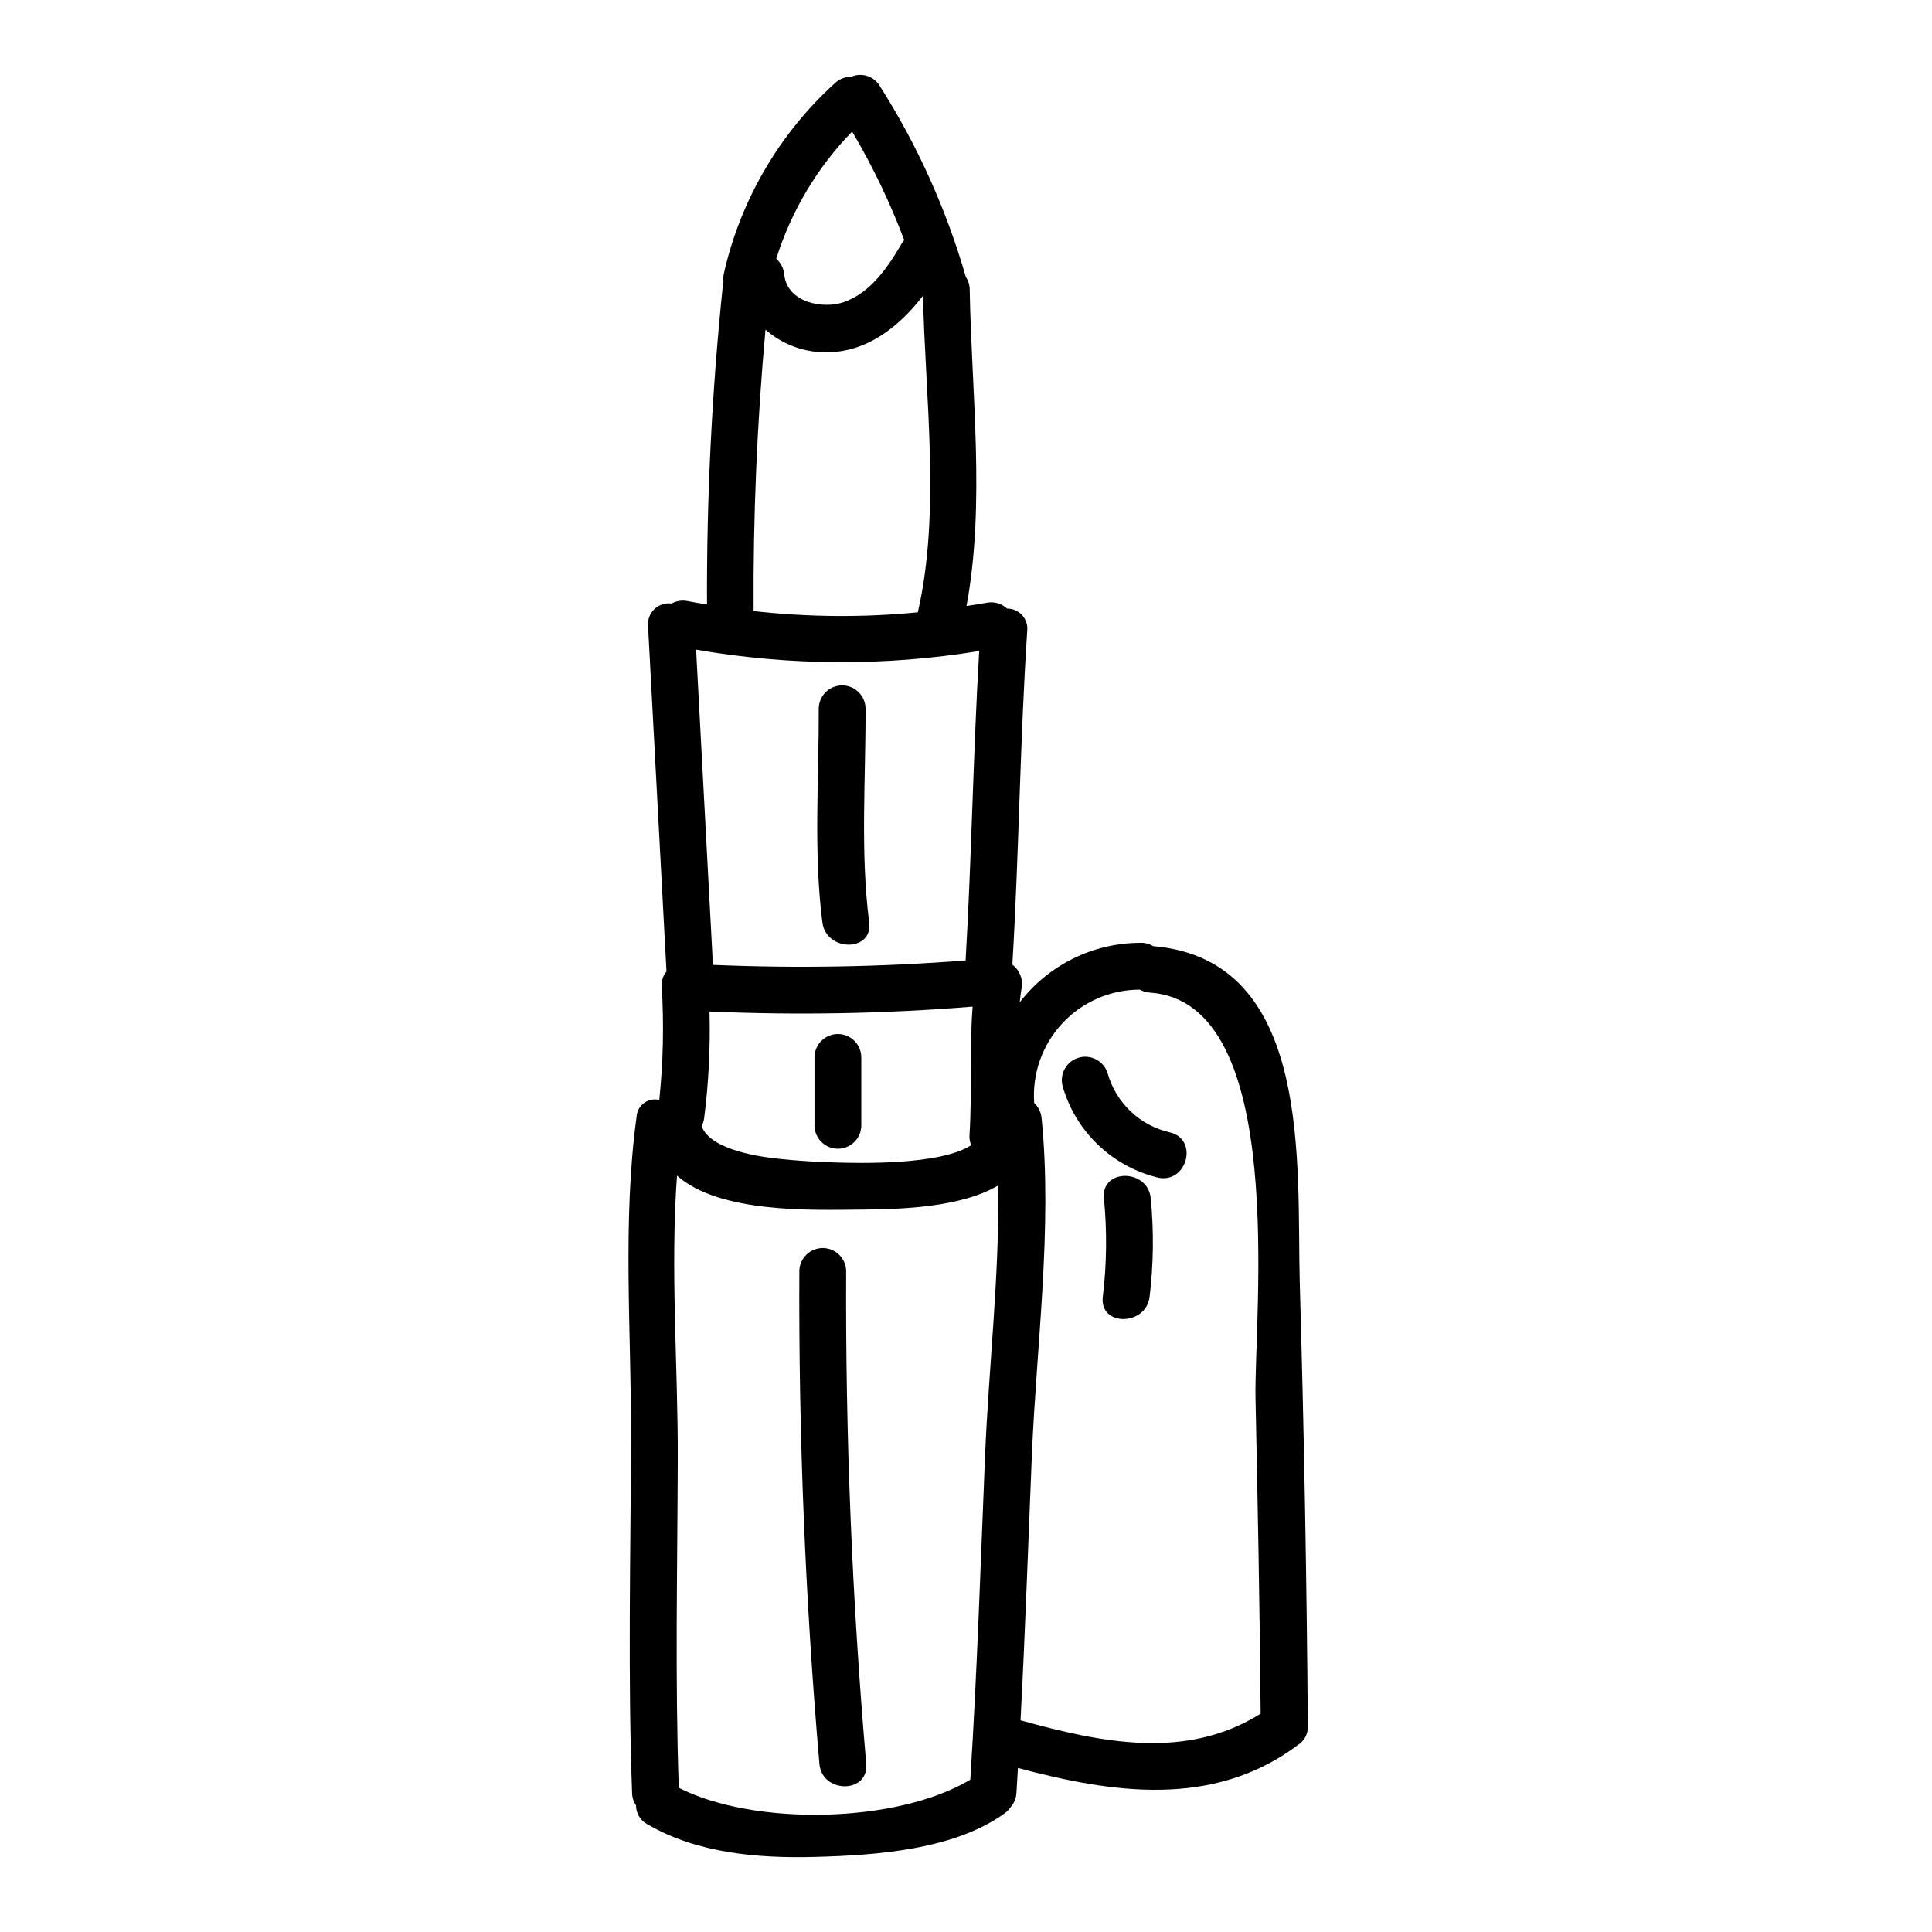 <?xml version="1.0" encoding="UTF-8"?>
<!-- Uploaded to: ICON Repo, www.iconrepo.com, Generator: ICON Repo Mixer Tools -->
<svg fill="#000000" width="800px" height="800px" version="1.1" viewBox="144 144 512 512" xmlns="http://www.w3.org/2000/svg">
 <g>
  <path d="m311.23 525.39c-0.113 31.207-0.863 62.582 0.281 93.773h-0.004c0.027 1.172 0.395 2.312 1.051 3.285-0.012 2.094 1.141 4.023 2.992 5 13.23 7.703 29.277 9.055 44.344 8.66 16.078-0.422 36.945-1.828 50.383-11.586v-0.004c0.586-0.43 1.098-0.957 1.512-1.555 0.945-1.047 1.5-2.387 1.578-3.797 0.145-2.207 0.25-4.422 0.395-6.629 24.984 6.672 51.461 10.629 73.754-5.762 0.09-0.062 0.148-0.137 0.23-0.203l-0.004-0.004c1.848-1.035 2.949-3.031 2.844-5.144-0.293-39.133-1.004-78.262-2.133-117.39-0.852-30.984 3.75-85.727-38.863-89.297v-0.004c-0.988-0.609-2.133-0.914-3.293-0.879-12.559 0-24.402 5.828-32.066 15.777 0.133-1.281 0.289-2.551 0.492-3.746 0.449-2.371-0.5-4.793-2.441-6.231 1.766-29.457 2.004-59.004 3.938-88.453 0.172-1.516-0.316-3.035-1.34-4.168-1.02-1.133-2.481-1.773-4.004-1.762-1.461-1.363-3.492-1.934-5.449-1.531-1.766 0.324-3.543 0.566-5.293 0.852 5.023-26.984 1.309-56.734 0.848-83.836-0.004-1.195-0.359-2.359-1.023-3.352-5.156-17.891-12.844-34.953-22.832-50.668-1.578-2.602-4.852-3.613-7.625-2.359-1.57-0.027-3.086 0.562-4.223 1.645-14.75 13.371-25.023 30.961-29.434 50.379-0.164 0.734-0.203 1.492-0.109 2.242-0.066 0.258-0.117 0.52-0.156 0.785-2.922 28.156-4.332 56.449-4.219 84.754-1.703-0.293-3.41-0.547-5.117-0.883-1.457-0.309-2.981-0.082-4.281 0.645-1.66-0.223-3.328 0.316-4.539 1.469-1.207 1.152-1.832 2.793-1.688 4.457l4.887 91.598c-0.945 1.117-1.398 2.57-1.254 4.023 0.602 10.004 0.383 20.039-0.656 30.008-1.391-0.34-2.863-0.051-4.023 0.797-1.16 0.844-1.887 2.16-1.984 3.59-3.82 27.797-1.375 57.516-1.473 85.508zm103.22 74.504c1.238-23.379 2.027-46.801 3-70.18 1.207-29.086 5.492-60.316 2.586-89.387l-0.004 0.004c-0.133-1.547-0.836-2.988-1.965-4.047-0.547-7.762 2.156-15.402 7.461-21.094 5.309-5.691 12.738-8.926 20.52-8.926 0.832 0.457 1.762 0.727 2.711 0.785 36.926 2.512 27.504 85.887 27.965 107.57 0.59 27.836 1.125 55.68 1.359 83.52-19.656 12.379-42.184 7.719-63.633 1.762zm-30.828-392.27c-0.273 0.312-0.516 0.652-0.723 1.008-3.543 6.102-8.18 12.949-15.191 15.406-5.758 2.016-15.129 0.07-15.871-7.277h-0.004c-0.137-1.617-0.898-3.121-2.121-4.191 3.981-12.652 10.867-24.195 20.109-33.707 5.43 9.164 10.047 18.789 13.801 28.762zm3.66 98.398c-0.02 0.082 0 0.156-0.031 0.234v0.004c-14.484 1.414-29.078 1.305-43.539-0.324-0.148-24.93 0.902-49.785 3.148-74.57v-0.004c4.426 3.883 10.117 6.016 16.008 6 10.801 0.066 19.395-6.75 25.734-14.988 0.594 27.051 4.703 57.266-1.32 83.648zm16.215 10.508c-1.613 27.305-2 54.688-3.602 81.992v0.004c-22.277 1.73-44.637 2.125-66.961 1.18-1.477-27.84-2.961-55.684-4.461-83.539 24.816 4.297 50.172 4.418 75.023 0.363zm-2.57 128.2v0.004c-0.07 0.941 0.082 1.887 0.449 2.758-8.445 5.453-30.617 4.699-35.324 4.594-5.231-0.125-10.461-0.445-15.664-0.992-4.152-0.434-18.172-2.164-20.441-8.66 0.34-0.668 0.562-1.387 0.66-2.129 1.195-9.367 1.668-18.812 1.414-28.25 23.25 1.023 46.539 0.59 69.734-1.293-0.875 11.281-0.113 22.82-0.828 33.969zm-77.312 85.883c0.074-24.316-2.012-50.383-0.203-75.055 11.449 10.082 35.91 9.086 48.922 8.992 10.195-0.074 26.301-0.516 36.211-6.406 0.34 23.766-2.527 48.336-3.492 71.574-1.18 28.625-2.102 57.316-3.914 85.918-19.496 11.652-57.207 12.34-77.254 2.156-1.012-29.008-0.355-58.156-0.27-87.18z"/>
  <path d="m361.94 388.45c-2.387-18.555-0.895-38.082-0.965-56.766 0.086-3.363 2.836-6.047 6.203-6.047 3.363 0 6.113 2.684 6.199 6.047 0.07 18.684-1.422 38.215 0.965 56.766 1.016 7.898-11.395 7.82-12.402 0z"/>
  <path d="m359.85 442.38v-18.309c0.086-3.363 2.836-6.047 6.199-6.047 3.367 0 6.117 2.684 6.203 6.047v18.309c-0.086 3.363-2.836 6.047-6.203 6.047-3.363 0-6.113-2.684-6.199-6.047z"/>
  <path d="m368.24 480.73c-0.211 43.668 1.562 87.238 5.32 130.71 0.684 7.949-11.723 7.902-12.406 0-3.758-43.508-5.531-87.082-5.32-130.71 0.121-3.34 2.863-5.988 6.203-5.988 3.344 0 6.086 2.648 6.203 5.988z"/>
  <path d="m437.55 428.49c1.098 3.84 3.203 7.312 6.106 10.055 2.898 2.746 6.481 4.656 10.375 5.539 7.758 1.867 4.473 13.828-3.297 11.957-5.957-1.469-11.422-4.484-15.84-8.742-4.414-4.258-7.625-9.609-9.309-15.512-0.832-3.273 1.109-6.617 4.367-7.516 3.258-0.898 6.637 0.977 7.598 4.219z"/>
  <path d="m436.55 461.55c-0.789-7.938 11.641-7.871 12.406 0 0.848 8.688 0.746 17.445-0.301 26.109-0.945 7.824-13.359 7.918-12.402 0 1.051-8.664 1.148-17.422 0.297-26.109z"/>
 </g>
</svg>